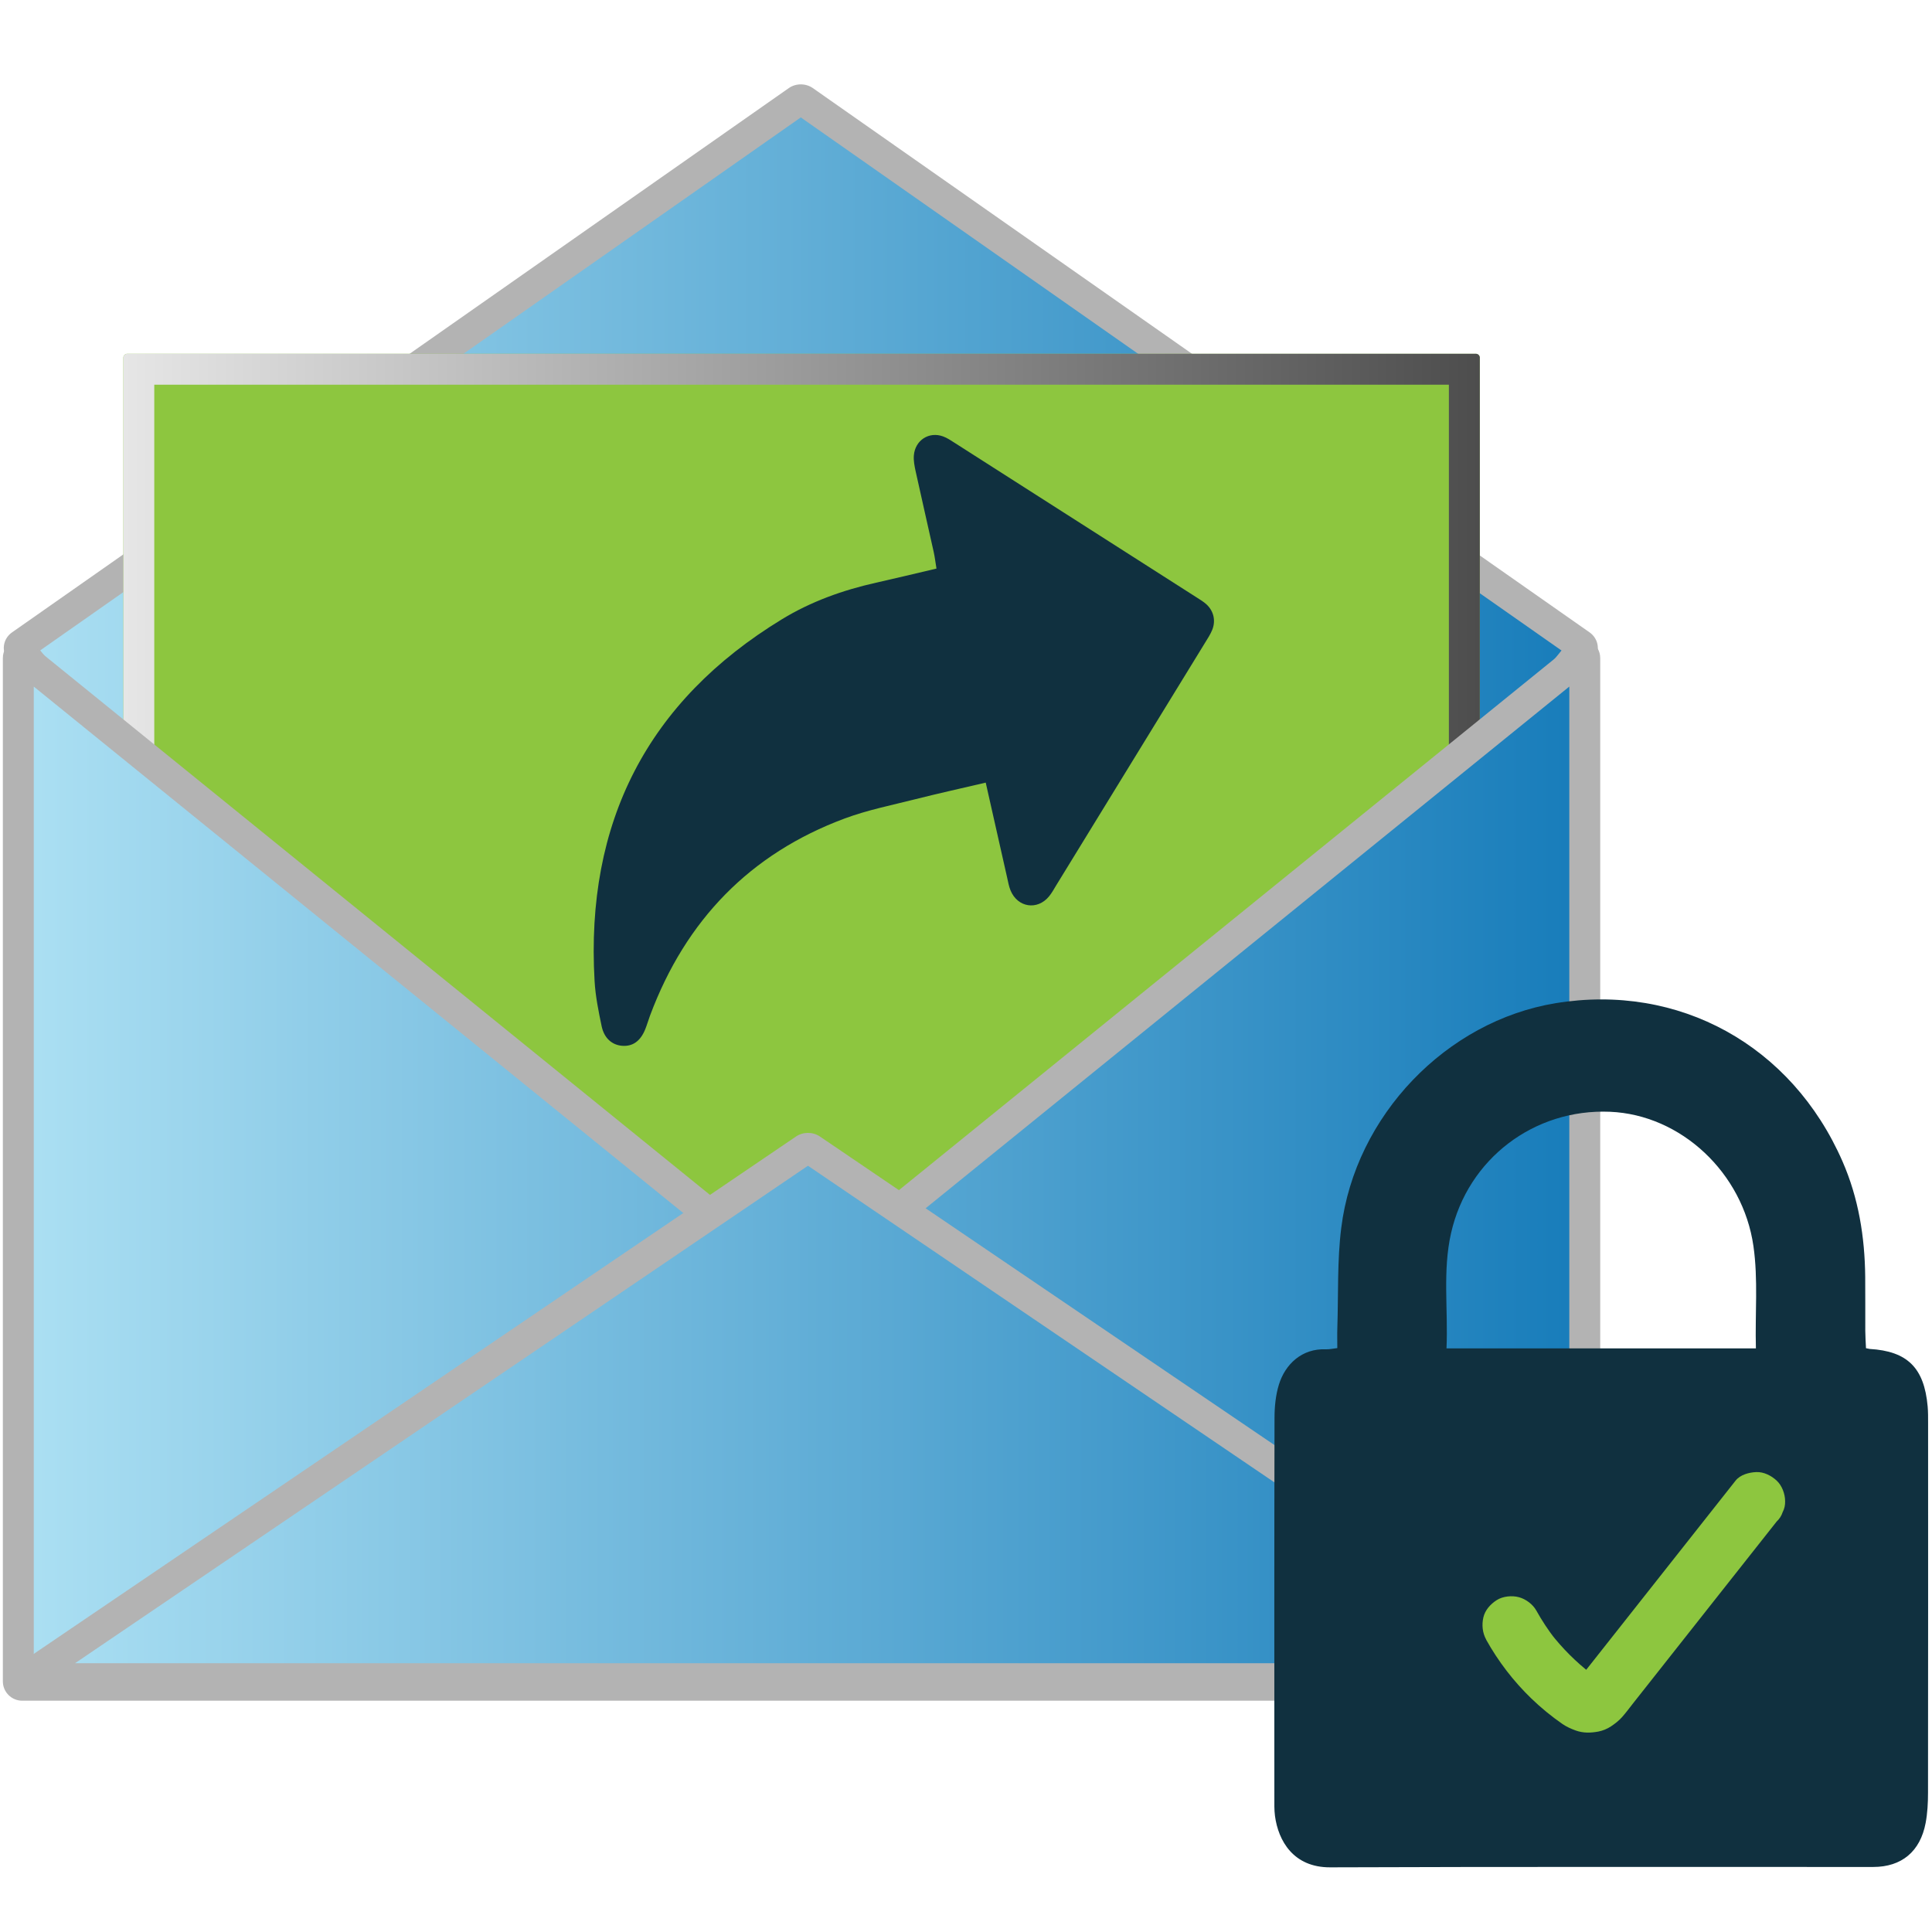 <?xml version="1.0" encoding="UTF-8"?>
<svg id="Layer_1" data-name="Layer 1" xmlns="http://www.w3.org/2000/svg" xmlns:xlink="http://www.w3.org/1999/xlink" viewBox="0 0 1000 1000">
  <defs>
    <style>
      .cls-1 {
        fill: #b3b3b3;
      }

      .cls-2 {
        fill: #8dc63f;
      }

      .cls-3 {
        fill: #10303f;
      }

      .cls-4 {
        fill: url(#New_Gradient_Swatch_6);
      }

      .cls-5 {
        fill: url(#Main_Colour_1-3);
      }

      .cls-6 {
        fill: url(#Main_Colour_1-2);
      }

      .cls-7 {
        fill: url(#Main_Colour_1);
      }
    </style>
    <linearGradient id="Main_Colour_1" data-name="Main Colour 1" x1="9.96" y1="440.06" x2="819.03" y2="440.06" gradientUnits="userSpaceOnUse">
      <stop offset="0" stop-color="#ace0f3"/>
      <stop offset="1" stop-color="#177cba"/>
    </linearGradient>
    <linearGradient id="New_Gradient_Swatch_6" data-name="New Gradient Swatch 6" x1="63.85" y1="446.09" x2="765.94" y2="446.09" gradientUnits="userSpaceOnUse">
      <stop offset="0" stop-color="#e6e6e6"/>
      <stop offset="1" stop-color="#4d4d4d"/>
    </linearGradient>
    <linearGradient id="Main_Colour_1-2" data-name="Main Colour 1" x1="9.48" y1="605.88" x2="820.27" y2="605.88" xlink:href="#Main_Colour_1"/>
    <linearGradient id="Main_Colour_1-3" data-name="Main Colour 1" x1="13.86" y1="731.64" x2="822.53" y2="731.64" xlink:href="#Main_Colour_1"/>
  </defs>
  <g>
    <g>
      <path class="cls-7" d="m10.39,336.6c-.7-.85-.54-2.06.36-2.69L412.86,52.15c.9-.63,2.37-.63,3.28,0l402.09,281.76c.9.63,1.07,1.85.38,2.7l-399.14,491.19c-.69.85-1.84.86-2.54.01L10.39,336.6Z"/>
      <path class="cls-1" d="m418.19,836.44c-2.86,0-5.56-1.28-7.42-3.53L4.23,341.7h0c-1.75-2.12-2.55-4.89-2.18-7.6.37-2.71,1.87-5.17,4.12-6.74L408.27,45.6c3.67-2.57,8.79-2.57,12.46,0l402.09,281.76c2.24,1.57,3.74,4.02,4.12,6.71.38,2.7-.4,5.46-2.12,7.58l-399.14,491.19c-1.85,2.27-4.56,3.58-7.44,3.6h-.04ZM20.81,336.64l397.33,480.1,390.09-480.05L414.49,60.77,20.81,336.64Zm-4.25-5.14v.02s0,0,0-.01h0Z"/>
    </g>
    <g>
      <rect class="cls-2" x="63.85" y="183.12" width="702.09" height="525.94" rx="2" ry="2"/>
      <path class="cls-4" d="m749.94,199.12v493.94H79.85V199.12h670.09m14-16H65.85c-1.1,0-2,.9-2,2v521.94c0,1.1.9,2,2,2h698.09c1.1,0,2-.9,2-2V185.12c0-1.1-.9-2-2-2h0Z"/>
    </g>
    <g>
      <path class="cls-6" d="m11.03,339.85c-.85-.69-1.55-.36-1.55.74v529.69c0,1.1.9,2,2,2h806.79c1.1,0,2-.9,2-2V340.59c0-1.1-.7-1.43-1.55-.74l-402.3,326.06c-.85.69-2.25.69-3.11,0L11.03,339.85Z"/>
      <path class="cls-1" d="m818.27,880.28H11.48c-5.51,0-10-4.49-10-10V340.59c0-3.62,1.92-6.79,5.01-8.26s6.76-.97,9.58,1.31c0,0,0,0,0,0l398.8,323.24,398.81-323.24c2.81-2.28,6.49-2.78,9.58-1.31,3.09,1.47,5.01,4.64,5.01,8.26v529.69c0,5.51-4.49,10-10,10Zm-800.79-16h794.79v-508.91l-390.81,316.75c-3.82,3.1-9.36,3.1-13.19,0L17.48,355.37v508.91Zm400.87-204.58h0,0ZM6,346.06h0s.01,0,.02.01h-.02Z"/>
    </g>
    <g>
      <path class="cls-5" d="m14.8,868.89c-1.1,0-1.26-.51-.35-1.12l402.09-272.92c.91-.62,2.4-.62,3.31,0l402.08,272.92c.91.62.75,1.12-.35,1.12H14.8Z"/>
      <path class="cls-1" d="m821.59,876.89H14.8c-4.97,0-7.73-3.22-8.57-5.98-.85-2.76-.38-6.97,3.73-9.76l402.09-272.92c3.62-2.46,8.68-2.46,12.3,0l402.07,272.92c4.11,2.79,4.58,7.01,3.73,9.76-.85,2.76-3.6,5.98-8.57,5.98Zm-782.76-16h758.73l-379.36-257.5L38.83,860.89Z"/>
    </g>
  </g>
  <path class="cls-3" d="m510.21,405.08c-13.01,3.05-24.69,5.63-36.29,8.56-12.33,3.12-24.92,5.61-36.8,10.04-48.75,18.15-82.14,52.46-100.63,101.89-.89,2.38-1.57,4.83-2.52,7.18-2.47,6.13-6.48,8.96-11.89,8.56-5.22-.39-9.36-3.87-10.67-10.15-1.61-7.7-3.2-15.5-3.65-23.33-4.79-82.38,27.53-144.97,96.98-187.31,15.05-9.18,31.55-15.08,48.73-18.92,10.19-2.28,20.34-4.75,31.25-7.31-.55-3.33-.86-6.01-1.44-8.62-3.08-13.9-6.28-27.77-9.33-41.67-.59-2.7-1.16-5.55-.94-8.26.65-7.9,7.85-12.52,15.14-9.85,2.08.76,4,2.06,5.89,3.27,41.86,26.72,83.71,53.45,125.55,80.2,1.69,1.08,3.43,2.13,4.9,3.48,3.72,3.43,4.88,8.47,2.94,13.22-.95,2.33-2.37,4.47-3.69,6.62-25.66,41.84-51.34,83.68-77.01,125.51-1.19,1.94-2.28,3.98-3.71,5.73-6.06,7.42-16.33,5.85-19.98-3.08-.86-2.09-1.24-4.39-1.75-6.62-3.04-13.38-6.05-26.78-9.06-40.17-.6-2.67-1.2-5.34-2.02-8.97Z"/>
  <path class="cls-3" d="m965.84,697.83c1.35.27,1.63.36,1.91.38,19.49,1.15,28.22,9.76,30,29.73.26,2.9.23,5.84.23,8.76.01,63.72.04,127.44-.04,191.16,0,5.24-.27,10.56-1.23,15.69-2.78,14.76-12.39,22.79-27.14,22.79-93.7.05-187.39-.17-281.09.19-19.02.07-26.84-13.76-28.55-26.59-.42-3.17-.32-6.42-.32-9.63-.02-65.47-.07-130.95.08-196.42.01-5.76.59-11.77,2.27-17.22,3.21-10.43,11.81-18.83,24.43-18.27,1.64.07,3.3-.34,5.8-.63,0-3.75-.1-7.2.02-10.63.56-17.21-.11-34.58,2.02-51.58,7.26-58.17,54.41-107.03,110.95-116.31,63.77-10.46,122.19,21.72,148.49,81.87,8.3,18.99,11.55,39.06,11.76,59.72.09,9.35,0,18.71.04,28.06.01,2.87.23,5.73.37,8.95Zm-56.99.08c-.48-18.12,1.22-35.56-1.28-52.96-5.45-37.97-37.51-67.95-74.24-69.5-39.26-1.65-73.57,24.36-82.27,62.83-4.42,19.55-1.47,39.4-2.35,59.64h160.14Z"/>
  <path class="cls-2" d="m769.27,848.77c6.2,11.13,14.17,21.52,23.34,30.36,4.96,4.79,10.38,9.23,16.04,13.16,2.13,1.48,4.52,2.54,6.96,3.42,3.82,1.38,7.72,1.28,11.65.55,2.31-.43,4.62-1.39,6.58-2.69,2.08-1.38,4.14-2.98,5.8-4.87,2.14-2.43,4.07-5.08,6.08-7.62,2.11-2.67,4.22-5.35,6.34-8.02,4.27-5.41,8.55-10.83,12.82-16.24,8.55-10.83,17.1-21.65,25.65-32.48,9.68-12.26,19.37-24.52,29.05-36.78,1.46-1.36,2.5-2.97,3.1-4.83.94-1.79,1.37-3.71,1.29-5.78,0-3.68-1.63-8.07-4.39-10.61s-6.61-4.57-10.61-4.39c-3.7.17-8.2,1.35-10.61,4.39-10.76,13.63-21.53,27.26-32.29,40.89s-21.53,27.26-32.29,40.89c-2.99,3.78-5.97,7.56-8.96,11.35-1.55,1.96-3.09,3.91-4.64,5.87-1.2,1.52-2.41,3.02-3.92,4.24l3.04-2.35c-.59.44-1.19.81-1.86,1.12l3.58-1.51c-.57.23-1.13.39-1.73.48l3.99-.54c-.56.05-1.1.05-1.66,0l3.99.54c-.7-.11-1.35-.3-2.01-.55l3.58,1.51c-2.48-1.05-4.63-2.78-6.75-4.41l3.04,2.35c-7.84-6.06-14.86-13.11-20.94-20.94l2.35,3.04c-3.59-4.66-6.83-9.57-9.69-14.71-1.81-3.25-5.4-5.91-8.96-6.89-3.59-.99-8.37-.54-11.56,1.51s-6.02,5.14-6.89,8.96-.51,7.94,1.51,11.56h0Z"/>
</svg>
